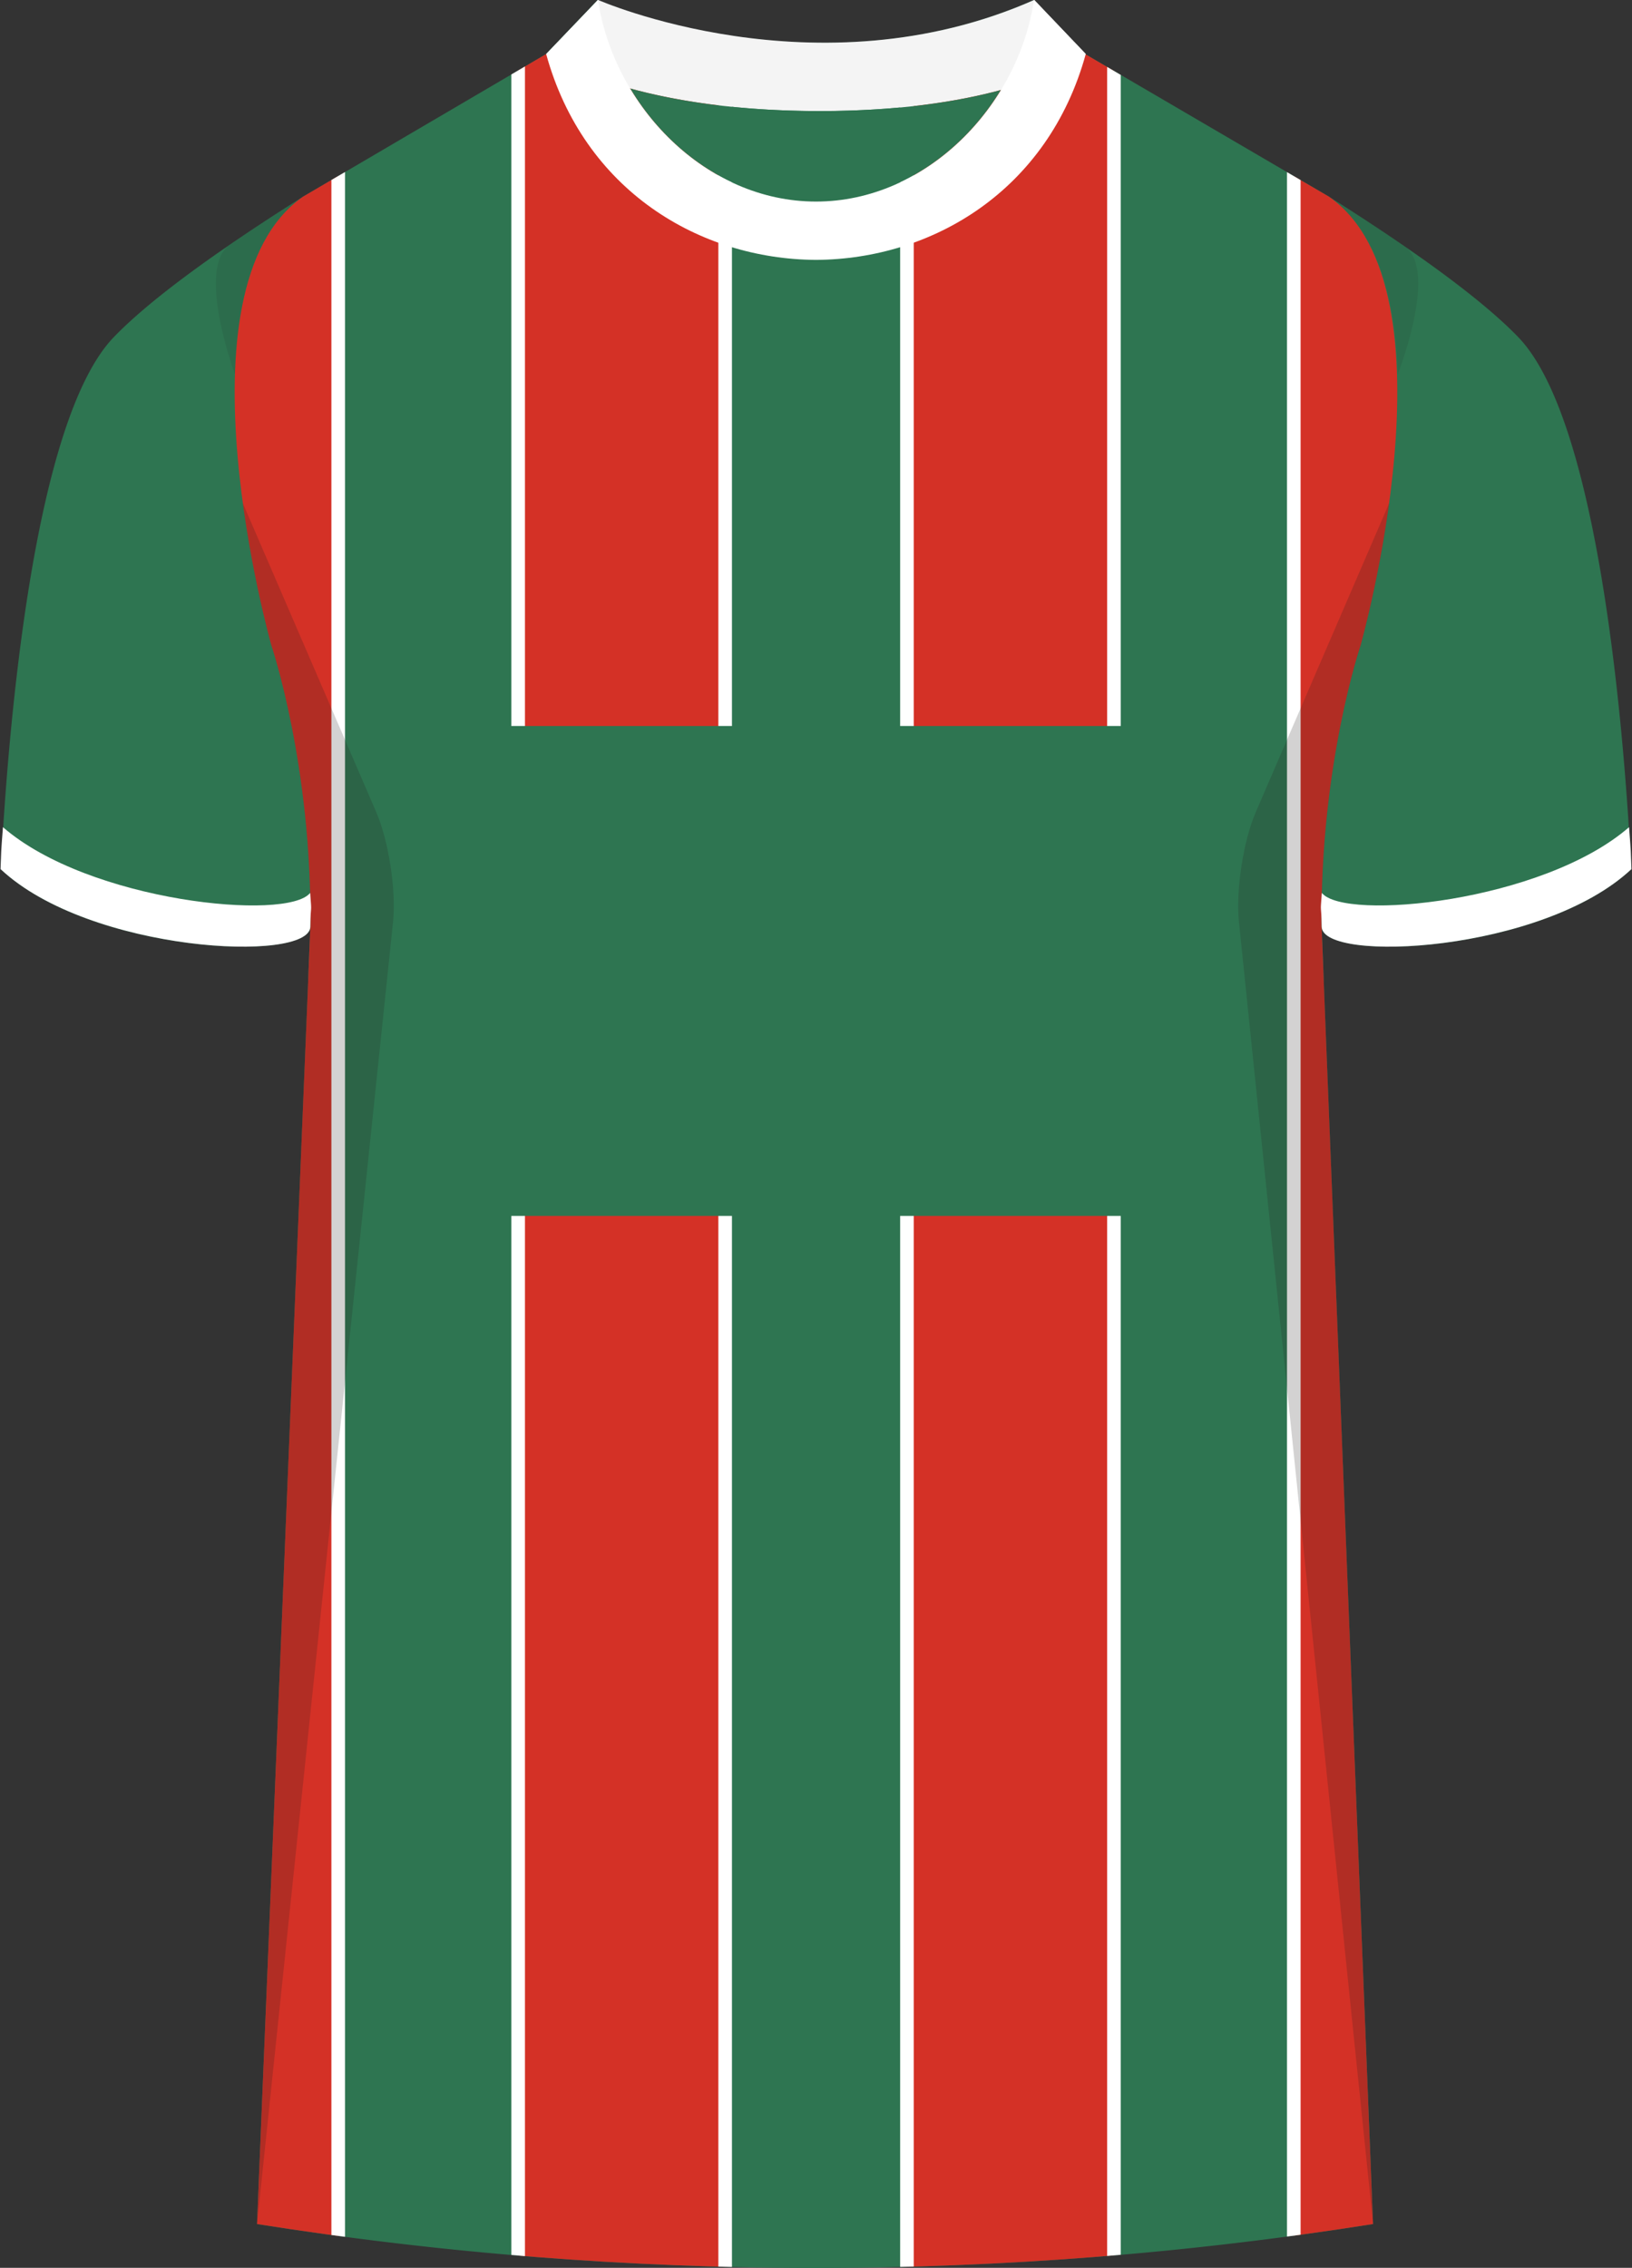 <svg xmlns="http://www.w3.org/2000/svg" viewBox="0 0 359.84 500"><rect x="0" y="0" width="359.84" height="500" fill="#333333" stroke="none"/><defs><clipPath id="clippath"><path id="Body" d="m238.69 11.59 54.38 31.8c29.13 20.49 6.91 98.94 6.91 98.94s-8.95 26.4-8.59 61.93l11.35 286.08a786.54 786.54 0 0 1-246.07 0l11.77-286.08c.37-35.53-8.59-61.93-8.59-61.93s-22.22-78.45 6.91-98.94l54.21-31.8h117.71Z" class="cls-2"/></clipPath><style>.cls-1{clip-path:url(#clippath)}.cls-2{fill:none}.cls-2,.cls-3,.cls-4,.cls-5,.cls-6,.cls-7{stroke-width:0}.cls-3{opacity:.5}.cls-3,.cls-5{fill:#231f20}.cls-8{fill:#d43126;stroke:#fff;stroke-miterlimit:10;stroke-width:3px}.cls-9{isolation:isolate}.cls-10{mix-blend-mode:multiply;opacity:.2}.cls-4{fill:#2e7551}.cls-6{fill:#fff}.cls-7{fill:#f4f4f4}</style></defs><g class="cls-9"><g id="Laag_1" data-name="Laag 1"><g id="Heerenveen"><path id="Jersey_Color" d="M293.07 43.39c16.69 10.52 32.92 21.85 41.69 30.94 18.05 18.72 23.45 88.61 24.92 117.3-19.56 18.44-68.2 20.76-68.28 12.63l11.35 286.08a786.54 786.54 0 0 1-246.07 0l11.77-286.08c-.08 8.13-48.73 5.8-68.28-12.63 1.47-28.68 6.87-98.58 24.92-117.3 8.76-9.09 24.99-20.42 41.68-30.94l53.58-31.43L131.75.02s48.25 21.23 96.2 0l10.74 11.56 54.38 31.8Z" class="cls-4" data-name="Jersey Color"/><g class="cls-1"><path d="M114.25.39h45.64v510.83h-45.64zM28.93.39h45.64v510.83H28.93zM285.27.39h45.64v510.83h-45.64zM199.97.39h45.64v510.83h-45.64z" class="cls-8"/><path d="M94.99 160.07h169.66v108.01H94.99z" class="cls-4"/></g><g id="Shading" class="cls-10"><path d="M67.84 217.68c3.28-42.1-8-75.36-8-75.36s-3.92-13.84-6.31-31.41l29.42 68.13c2.77 6.4 4.43 17.31 3.71 24.25L56.68 490.33l11.17-272.66ZM292 217.68c-3.28-42.1 8-75.36 8-75.36s3.92-13.84 6.31-31.41l-29.42 68.13c-2.77 6.4-4.43 17.31-3.71 24.25l29.57 287.04L292 217.67Z" class="cls-5"/><path d="M50.59 54c5.17-3.55 10.65-7.13 16.17-10.62-10.67 7.5-14.45 22.78-14.95 39.13 0 0-8.61-23.09-1.22-28.52ZM309.78 54.36a537.69 537.69 0 0 0-16.71-10.98c10.67 7.5 14.61 22.78 15.12 39.13 0 0 8.98-22.73 1.59-28.16ZM157.61 35.62c-11.86-11.83-22.88-21.27-25.86-35.6 0 0 7.46 3.28 19.43 5.98 0 0-.96 9.27 6.43 29.62Z" class="cls-3"/></g><g id="Collar"><g><path d="M228.05-.02c-47.95 21.23-96.2 0-96.2 0l-11.4 11.93s17.44 12.57 60.3 12.58c41.56-.02 57.7-11.83 58.66-12.58L228.05-.02Z" class="cls-7"/><path d="M179.92 44.44c-17.16 0-32.32-10.49-40.98-24.93 9.66 2.65 23.39 4.98 41.81 4.98 17.62 0 30.67-2.14 39.93-4.64-8.69 14.27-23.74 24.59-40.77 24.59Z" class="cls-4"/></g><path d="M227.99-.02c-3.51 23.5-23.8 44.46-48.07 44.46S135.37 23.48 131.85-.02l-11.43 11.93c8.29 30.12 33.85 45.24 59.49 45.39 25.64-.14 51.2-15.27 59.49-45.39L227.99-.02Z" class="cls-6"/></g><g id="Cuffs"><path d="M.12 191.61c.2-4.7.03-2.74.53-9.24 19 16.5 62.74 20.79 67.74 14.49.4 5.3.13 1.65.03 7.45-.1 8.1-48.7 5.7-68.3-12.7Z" class="cls-6"/></g><g id="Cuffs-2" data-name="Cuffs"><path d="M291.42 204.31c-.1-5.8-.37-2.15.03-7.45 5 6.3 48.74 2.01 67.74-14.49.5 6.5.33 4.54.53 9.24-19.6 18.4-68.2 20.8-68.3 12.7Z" class="cls-6"/></g></g></g></g></svg>